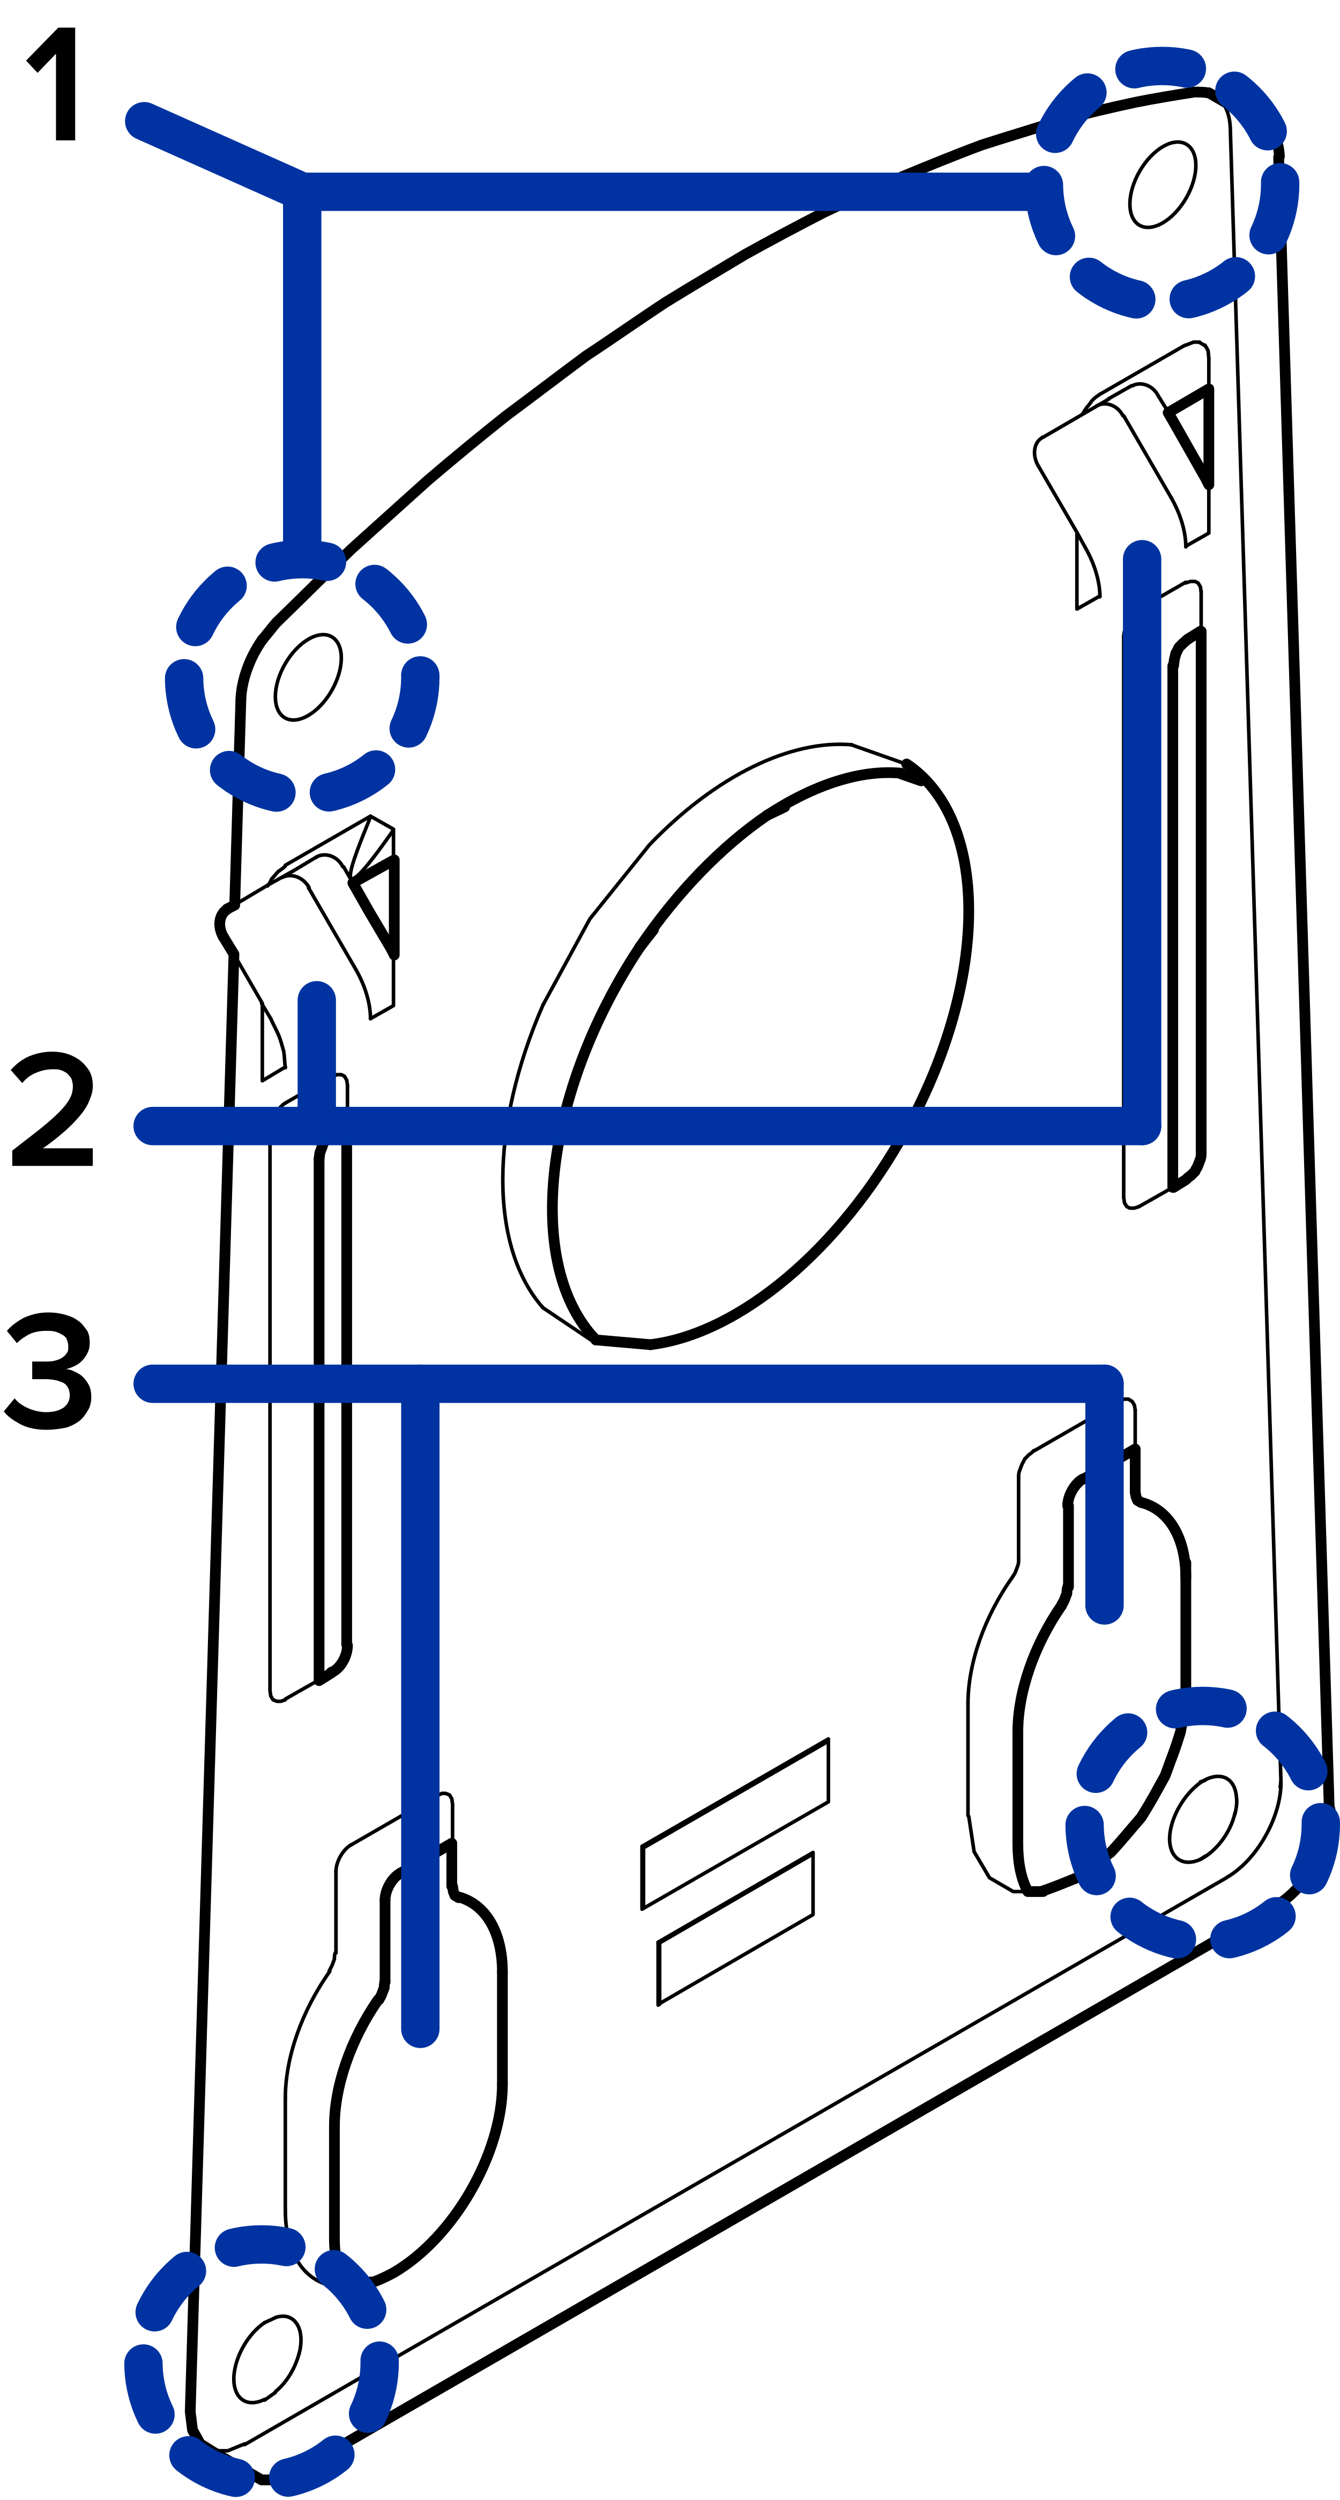 <?xml version="1.0" encoding="utf-8"?>
<!-- Generator: Adobe Illustrator 27.2.0, SVG Export Plug-In . SVG Version: 6.00 Build 0)  -->
<svg version="1.1" id="a" xmlns="http://www.w3.org/2000/svg" xmlns:xlink="http://www.w3.org/1999/xlink" x="0px" y="0px"
	 width="174.7px" height="325.9px" viewBox="0 0 174.7 325.9" style="enable-background:new 0 0 174.7 325.9;" xml:space="preserve"
	>
<style type="text/css">
	.st0{fill:none;stroke:#000000;stroke-width:0.466;stroke-linecap:round;stroke-linejoin:round;stroke-miterlimit:4;}
	.st1{fill:none;stroke:#000000;stroke-width:1.4;stroke-linecap:round;stroke-linejoin:round;stroke-miterlimit:4;}
	
		.st2{fill:none;stroke:#0033A1;stroke-width:5;stroke-linecap:round;stroke-miterlimit:10.001;stroke-dasharray:0,0,6.894,6.894;}
	.st3{fill:none;stroke:#0033A1;stroke-width:5;stroke-linecap:round;stroke-miterlimit:10.001;}
</style>
<g>
	<path d="M7.3,18.3V7L4.9,9.5L3.4,7.9l4.2-4.3h2.2v14.7C9.8,18.3,7.3,18.3,7.3,18.3z"/>
</g>
<g id="b">
	<g>
		<path class="st0" d="M34.9,115.5c0.2-0.3,0.4-0.6,0.5-0.9c0.3-0.3,0.6-0.7,0.9-1c0.3-0.2,0.6-0.4,0.9-0.7"/>
		<path class="st0" d="M37.2,139.2c-0.1-0.7-0.1-1.4-0.2-2.1c-0.2-0.7-0.4-1.5-0.7-2.2c-0.3-0.7-0.7-1.4-1-2.1"/>
		<path class="st0" d="M132.8,192.6c0-0.3,0-0.5,0.1-0.8c0.1-0.3,0.2-0.5,0.3-0.8c0.1-0.3,0.3-0.5,0.4-0.8l0.6-0.6
			c0.2-0.1,0.4-0.3,0.6-0.5"/>
		<path class="st0" d="M37.2,143.8c-0.2,0.1-0.4,0.3-0.6,0.5l-0.6,0.6c-0.1,0.3-0.3,0.5-0.4,0.8"/>
		<path class="st0" d="M42.9,257l0.4-0.8c0.1-0.3,0.2-0.5,0.3-0.8c0-0.3,0-0.5,0.1-0.8"/>
		<path class="st0" d="M143.4,51.4c-0.3,0.2-0.6,0.4-0.9,0.7c-0.3,0.3-0.5,0.7-0.8,1c-0.3,0.4-0.3,0.5-0.6,0.9"/>
		<path class="st0" d="M132.8,203.3c0,0.3,0,0.5-0.1,0.8c-0.1,0.3-0.2,0.5-0.3,0.8c-0.1,0.3-0.3,0.5-0.4,0.7"/>
		<path class="st0" d="M27.7,319.5h2l2.2-0.9"/>
		<path class="st0" d="M48.3,132.8l3-1.7v-6.5"/>
		<path class="st0" d="M30.5,124.4l3.7,6.4v10.1l3-1.8"/>
		<path class="st0" d="M30.7,117.9l4.2-2.5"/>
		<path class="st0" d="M38.3,113.5l3-1.8l-0.1,0.1"/>
		<path class="st0" d="M31.9,318.7l128-73.9"/>
		<path class="st0" d="M35.9,311.9l-1.4,1"/>
		<path class="st0" d="M34.5,302.8l1.5-0.7"/>
		<path class="st0" d="M35.2,147.3v73.1l0.1,0.7l0.3,0.5l0.5,0.2h0.5l0.6-0.2"/>
		<path class="st0" d="M35.5,145.7L35.5,145.7"/>
		<path class="st0" d="M44.8,113l1.2,2.1"/>
		<path class="st0" d="M46.4,126.4l-6.2-10.7"/>
		<path class="st0" d="M34.1,130.8l1.2,2"/>
		<path class="st0" d="M38.3,113.5l-3.4,1.9"/>
		<path class="st0" d="M37.2,288.1v-14.6"/>
		<path class="st0" d="M41.6,219l-4.4,2.5"/>
		<path class="st0" d="M45.3,141.5v5.1"/>
		<path class="st0" d="M37.2,143.8l6.1-3.5"/>
		<path class="st0" d="M37.2,112.8l11.1-6.4l3,1.7v3.9"/>
		<path class="st0" d="M43.8,244v10.6"/>
		<path class="st0" d="M56.9,234.1l-11.1,6.4"/>
		<path class="st0" d="M59,240.3v-5.1"/>
		<path class="st0" d="M77.9,174.7l-1-0.1l-6.1-4.1"/>
		<path class="st0" d="M70.8,131l6.1-11.2l7.8-9.7"/>
		<path class="st0" d="M83.7,240.7v8.2l24.3-14V227l-24.1,13.9L83.7,240.7l24.3-14v0.2"/>
		<path class="st0" d="M83.9,248.8v-7.9"/>
		<path class="st0" d="M86,253.3v7.9l20-11.6v-7.9L86,253.3l-0.2-0.1v8.2l0.2-0.1"/>
		<path class="st0" d="M85.8,253.2l20.2-11.7v0.2"/>
		<path class="st0" d="M111,97.1l7.1,2.5l1.9,2.2"/>
		<path class="st0" d="M134.3,246.6h-2.2l-3.1-1.8l-2-3.4l-0.7-4.6"/>
		<path class="st0" d="M126.2,236.7v-14.6"/>
		<path class="st0" d="M132.8,192.6v10.7"/>
		<path class="st0" d="M148,183.8v5.1"/>
		<path class="st0" d="M134.9,189.1l11.1-6.4"/>
		<path class="st0" d="M143.4,77.7l-3,1.7v-10l-5-8.6"/>
		<path class="st0" d="M157.6,63.1v6.4l-3,1.7"/>
		<path class="st0" d="M157.6,46.7v3.9"/>
		<path class="st0" d="M143.4,51.4l11.1-6.4"/>
		<path class="st0" d="M136,57l8.6-5"/>
		<path class="st0" d="M151,51.6l1.3,2.1"/>
		<path class="st0" d="M152.7,64.9l-6.2-10.7"/>
		<path class="st0" d="M140.4,69.4l1.1,2"/>
		<path class="st0" d="M144.5,52l3-1.7l-0.2,0.1"/>
		<path class="st0" d="M148.5,157.3l4.4-2.5"/>
		<path class="st0" d="M146.5,83v73.1"/>
		<path class="st0" d="M156.6,77.1v5.1"/>
		<path class="st0" d="M148.5,79.4l6.1-3.5"/>
		<path class="st0" d="M147.6,50.3L147.6,50.3"/>
		<path class="st0" d="M156.5,242.4l0.6-0.4"/>
		<path class="st0" d="M157.1,232.1l-0.6,0.2"/>
		<path class="st0" d="M156.3,44.6L157,45l0.1,0.1"/>
		<path class="st0" d="M166.9,233l0.1-0.8l-6.6-215.4"/>
		<path class="st0" d="M45.3,141.5l-0.1-0.7l-0.3-0.5l-0.4-0.2h-0.6l-0.6,0.3"/>
		<path class="st0" d="M148,183.8l-0.1-0.6l-0.3-0.5l-0.5-0.3h-0.5l-0.6,0.2"/>
		<path class="st0" d="M59,235.2l-0.1-0.7l-0.3-0.5l-0.5-0.2h-0.5l-0.6,0.3"/>
		<path class="st0" d="M35.5,145.8l-0.3,0.8l-0.1,0.8"/>
		<path class="st0" d="M154.6,45l1-0.4h0.8"/>
		<path class="st0" d="M157.1,45l0.4,0.7l0.1,1"/>
		<path class="st0" d="M154.6,76l0.6-0.2h0.6l0.4,0.2l0.3,0.5l0.1,0.7"/>
		<path class="st0" d="M146.5,156.1l0.1,0.7l0.3,0.5l0.4,0.2h0.6l0.6-0.2"/>
		<path class="st0" d="M39.9,296.2c-1.8-1.8-2.7-4.6-2.7-8.1"/>
		<path class="st0" d="M45,298.2c-2,0-3.8-0.7-5.1-2"/>
		<path class="st0" d="M34.5,312.8c-2.4,1.2-4.2-0.2-4-3.1c0.2-2.6,1.9-5.5,4-6.9"/>
		<path class="st0" d="M39,306.8c-0.5,1.9-1.6,3.8-3.1,5"/>
		<path class="st0" d="M36,302.1c2.3-0.7,3.7,1.3,3.1,4.3c0,0.1-0.1,0.3-0.1,0.4"/>
		<path class="st0" d="M70.8,170.5c-7-7.9-7-23.5,0-39.5"/>
		<path class="st0" d="M84.8,110c8.6-8.9,18.3-13.6,26.3-12.9"/>
		<path class="st0" d="M156.5,242.4c-2.4,1.1-4.2-0.3-4-3.1c0.2-2.5,1.9-5.4,4-6.9"/>
		<path class="st0" d="M161,236.4c-0.6,2.6-2.5,5-4.5,6"/>
		<path class="st0" d="M156.5,232.4c2.4-1.6,4.5-0.8,4.7,1.9c0.1,0.7,0,1.4-0.2,2.2"/>
		<path class="st0" d="M37.2,273.5c0-5.2,2.1-11.3,5.8-16.5"/>
		<path class="st0" d="M43.8,244c0-1.3,0.9-2.9,2-3.5"/>
		<path class="st0" d="M167,232.2c0.1,4.4-2.9,10-6.8,12.4c-0.1,0.1-0.2,0.1-0.2,0.1"/>
		<path class="st0" d="M157.6,12.1c1.7,0.5,2.7,2.2,2.8,4.6"/>
		<path class="st0" d="M147.6,50.3c1.1-0.6,2.7-0.1,3.4,1.3l0,0"/>
		<ellipse transform="matrix(0.5 -0.866 0.866 0.5 -56.368 78.966)" class="st0" cx="40.2" cy="88.3" rx="6.1" ry="3.5"/>
		<path class="st0" d="M141.5,71.4c1.2,2.1,1.9,4.4,1.9,6.4"/>
		<path class="st0" d="M152.7,64.9c1.2,2.1,1.9,4.4,1.9,6.4"/>
		<path class="st0" d="M48.3,106.4c0.2,0.1-7.7,17.1,3,1.8"/>
		<path class="st0" d="M126.2,222.1c0-5.2,2.1-11.3,5.8-16.5"/>
		<path class="st0" d="M41.3,111.7c1.1-0.6,2.7-0.1,3.4,1.3l0,0"/>
		<path class="st0" d="M135.4,60.8c-0.8-1.3-0.7-3,0.4-3.7c0,0,0.1,0,0.1-0.1"/>
		<path class="st0" d="M146.5,83.1c0-1.3,0.9-2.9,2-3.5"/>
		<path class="st0" d="M36.8,114.4c1.1-0.6,2.7-0.1,3.5,1.3l0,0"/>
		<path class="st0" d="M143,52.9c1.1-0.6,2.7-0.1,3.4,1.3l0,0"/>
		<path class="st0" d="M46.4,126.4c1.2,2.1,1.9,4.4,1.9,6.4"/>
		<ellipse transform="matrix(0.5 -0.866 0.866 0.5 54.937 143.316)" class="st0" cx="151.6" cy="24.1" rx="6.1" ry="3.5"/>
	</g>
	<g>
		<path class="st1" d="M34.2,83.4c0.6-0.7,1.2-1.5,1.8-2.2c3.3-3.2,6.5-6.4,9.8-9.6l10-9c3.4-2.9,6.8-5.7,10.2-8.4
			c3.5-2.6,6.9-5.2,10.4-7.8c3.5-2.3,6.9-4.7,10.4-7c3.4-2.1,6.8-4.1,10.3-6.2c3.4-1.9,6.8-3.7,10.3-5.5c3.4-1.6,6.8-3.2,10.3-4.7
			c3.4-1.4,6.8-2.8,10.3-4.1c3.4-1.1,6.8-2.1,10.2-3.2c3.3-0.9,6.7-1.7,10-2.4c2.5-0.5,5-0.9,7.5-1.3c0.6,0,1.2,0,1.8,0.1"/>
		<path class="st1" d="M154.6,205.7c0-7.3,0,7.3,0,14.6c-0.3,2.7-0.2,2.8-0.7,5.5c-0.9,2.9-1,2.9-2,5.7c-1.5,2.7-1.5,2.8-3.1,5.4
			c-1.3,1.5-2.6,3.1-4,4.6c-1.4,1.1-2.9,2.2-4.4,3.3c-1.5,0.6-2.9,1.2-4.4,1.7"/>
		<path class="st1" d="M156.6,82.3v68c0,0.3,0,0.5-0.1,0.8c-0.1,0.3-0.2,0.5-0.3,0.8c-0.1,0.3-0.3,0.5-0.4,0.8l-0.6,0.6
			c-0.2,0.1-0.4,0.3-0.6,0.5l-1.6,1"/>
		<path class="st1" d="M42,149.4c0.1-0.3,0.3-0.5,0.4-0.8c0.2-0.2,0.4-0.4,0.6-0.7l0.6-0.4"/>
		<path class="st1" d="M49.4,260.7c0.1-0.2,0.3-0.5,0.4-0.8c0.1-0.3,0.2-0.5,0.3-0.8c0-0.3,0-0.5,0.1-0.8"/>
		<path class="st1" d="M138.4,209.3c0.1-0.3,0.3-0.5,0.4-0.8c0.1-0.3,0.2-0.5,0.3-0.8c0-0.3,0-0.5,0.1-0.8"/>
		<path class="st1" d="M153.3,85.2l0.4-0.8c0.2-0.2,0.4-0.4,0.6-0.6c0.3-0.2,0.3-0.3,0.6-0.5"/>
		<path class="st1" d="M166.3,248.5l-128,73.9l-2.2,0.9h-2l-6.4-3.7l-1.6-1l-1-1.8l-0.3-2.4l5.7-190l-1.4-2.3"/>
		<path class="st1" d="M31.4,91.3L30.6,118l-1,0.5l0.4-0.2"/>
		<path class="st1" d="M157.6,12.1l6.4,3.7"/>
		<path class="st1" d="M43.6,291.8v-14.6"/>
		<path class="st1" d="M43.2,218.1l-1.6,1v-68"/>
		<path class="st1" d="M43.6,147.5l1.6-1v67.9"/>
		<path class="st1" d="M42,149.4L42,149.4"/>
		<path class="st1" d="M48.3,297.5l-1.4,0.5h-2"/>
		<path class="st1" d="M50.2,258.4v-10.7"/>
		<path class="st1" d="M48.1,118.8l-2.1-3.7l5.4-3v12.4l-0.4-0.8L48.1,118.8"/>
		<path class="st1" d="M52.2,244.2l6.7-3.9v5.6"/>
		<path class="st1" d="M65.5,271.7v-14.6"/>
		<path class="st1" d="M77.9,174.7l6.9,0.6"/>
		<path class="st1" d="M83.4,123.5l1.8-2.3"/>
		<path class="st1" d="M102.3,105.2l-2.3,1.1"/>
		<path class="st1" d="M117.1,148.8l1-1.5"/>
		<path class="st1" d="M120.1,101.8l-2.6-0.9"/>
		<path class="st1" d="M136,246.6h-1.7"/>
		<path class="st1" d="M132.7,225.8v14.6"/>
		<path class="st1" d="M139.3,206.9v-10.6"/>
		<path class="st1" d="M141.3,192.8l6.7-3.9v5.6"/>
		<path class="st1" d="M154.9,83.3l1.6-1"/>
		<path class="st1" d="M152.9,154.8v-68"/>
		<path class="st1" d="M153.3,85.2L153.3,85.2"/>
		<path class="st1" d="M152.6,54.3l-0.3-0.5l5.3-3.1v12.5l-0.4-0.8L152.6,54.3"/>
		<path class="st1" d="M173.3,236.7v-0.8l-6.6-215.4"/>
		<path class="st1" d="M42,149.5l-0.3,0.8l-0.1,0.8"/>
		<path class="st1" d="M148,194.5l0.1,0.6l0.2,0.5l0.5,0.3"/>
		<path class="st1" d="M59,245.9l0.1,0.7l0.2,0.5l0.5,0.3"/>
		<path class="st1" d="M153.3,85.2l-0.2,0.8l-0.1,0.8"/>
		<path class="st1" d="M45.1,298.2c-1-1.7-1.5-3.9-1.5-6.4"/>
		<path class="st1" d="M173.4,235.9c0.1,4.4-2.9,10-6.8,12.4c-0.1,0.1-0.2,0.1-0.2,0.1"/>
		<path class="st1" d="M65.5,271.7c0,9-6.3,20-14.2,24.6c-1.5,0.8-2.9,1.4-4.3,1.7"/>
		<path class="st1" d="M118.1,147.3c-8.5,15.5-21.7,26.6-33.3,28"/>
		<path class="st1" d="M118.2,99.6c10.8,7.2,10.8,28,0,47.7"/>
		<path class="st1" d="M43.6,277.2c0-5.2,2.1-11.3,5.7-16.5"/>
		<path class="st1" d="M45.3,214.5c0,1.3-0.8,2.9-2,3.5h-0.1"/>
		<path class="st1" d="M59.8,247.3c3.6,1,5.7,4.7,5.7,9.8"/>
		<path class="st1" d="M50.2,247.7c0-1.3,0.9-2.9,2-3.5"/>
		<path class="st1" d="M31.4,91.2c0.1-2.5,1.1-5.4,2.8-7.8"/>
		<path class="st1" d="M164,15.8c1.7,0.5,2.7,2.2,2.8,4.6"/>
		<path class="st1" d="M77.7,174.7c-9.4-9.7-6.9-32.2,5.7-51.2"/>
		<path class="st1" d="M83.4,123.5c4.8-7.1,10.6-13.1,16.6-17.2"/>
		<path class="st1" d="M100,106.3c6.1-4,12.2-6,17.5-5.5"/>
		<path class="st1" d="M29.1,122.1c-0.8-1.4-0.5-3,0.6-3.6l0,0"/>
		<path class="st1" d="M132.7,225.8c0-5.2,2.1-11.3,5.7-16.5"/>
		<path class="st1" d="M148.9,195.9c3.6,1,5.7,4.7,5.7,9.8"/>
		<path class="st1" d="M134,246.6c-0.9-1.7-1.3-3.8-1.3-6.2"/>
		<path class="st1" d="M139.2,196.3c0-1.3,0.9-2.9,2-3.5"/>
	</g>
</g>
<circle class="st2" cx="151.5" cy="24" r="15.4"/>
<circle class="st2" cx="39.4" cy="88.3" r="15.4"/>
<circle class="st2" cx="156.8" cy="237.8" r="15.4"/>
<circle class="st2" cx="34.1" cy="308" r="15.4"/>
<line class="st3" x1="39.4" y1="71.4" x2="39.4" y2="25"/>
<line class="st3" x1="39.4" y1="25" x2="136" y2="25"/>
<line class="st3" x1="18.8" y1="15.8" x2="39.4" y2="25"/>
<line class="st3" x1="19.9" y1="146.8" x2="148.9" y2="146.8"/>
<line class="st3" x1="148.9" y1="72.9" x2="148.9" y2="146.8"/>
<line class="st3" x1="41.3" y1="130.4" x2="41.3" y2="146.8"/>
<g>
	<path d="M1.6,152v-2c1.4-1.1,2.6-2,3.6-2.8c1-0.8,1.8-1.5,2.5-2.2c0.6-0.6,1.1-1.2,1.4-1.8c0.3-0.5,0.4-1.1,0.4-1.6
		c0-0.4-0.1-0.7-0.2-1c-0.2-0.3-0.4-0.5-0.6-0.7c-0.3-0.2-0.5-0.3-0.8-0.4c-0.3-0.1-0.6-0.1-1-0.1c-0.9,0-1.6,0.2-2.3,0.5
		c-0.7,0.3-1.2,0.7-1.7,1.3l-1.5-1.7c0.7-0.8,1.5-1.4,2.4-1.8c1-0.4,2-0.6,3-0.6c0.7,0,1.4,0.1,2,0.3c0.6,0.2,1.2,0.5,1.7,0.9
		c0.5,0.4,0.9,0.9,1.2,1.4c0.3,0.6,0.4,1.2,0.4,1.9c0,0.7-0.2,1.3-0.5,2c-0.3,0.7-0.7,1.3-1.3,2c-0.6,0.7-1.2,1.3-2,2
		c-0.8,0.7-1.7,1.4-2.7,2.1h6.5v2.3H1.6z"/>
</g>
<line class="st3" x1="144" y1="180.4" x2="19.9" y2="180.4"/>
<line class="st3" x1="144" y1="180.4" x2="144" y2="209.3"/>
<line class="st3" x1="54.8" y1="180.4" x2="54.8" y2="264.5"/>
<g>
	<path d="M6.1,186.4c-1.3,0-2.4-0.2-3.4-0.7c-0.9-0.5-1.7-1-2.2-1.7l1.4-1.7c0.5,0.6,1.1,1,1.8,1.3s1.5,0.5,2.3,0.5
		c1,0,1.7-0.2,2.3-0.6c0.5-0.4,0.8-0.9,0.8-1.6c0-0.7-0.3-1.3-0.8-1.6c-0.6-0.3-1.4-0.5-2.4-0.5h-1c-0.4,0-0.6,0-0.7,0v-2.3
		c0.1,0,0.4,0,0.7,0h1c0.4,0,0.8,0,1.2-0.1c0.4-0.1,0.7-0.2,1-0.4c0.3-0.2,0.5-0.4,0.6-0.6c0.2-0.2,0.2-0.5,0.2-0.9
		s-0.1-0.6-0.2-0.9s-0.4-0.5-0.6-0.6c-0.3-0.2-0.6-0.3-0.9-0.4c-0.4-0.1-0.7-0.1-1.2-0.1c-0.7,0-1.4,0.1-2.1,0.4
		c-0.6,0.3-1.2,0.7-1.7,1.2l-1.3-1.6c0.6-0.7,1.3-1.2,2.2-1.7c0.9-0.4,1.9-0.7,3.2-0.7c0.8,0,1.5,0.1,2.2,0.3
		c0.7,0.2,1.2,0.4,1.7,0.8c0.5,0.3,0.8,0.8,1.1,1.2s0.4,1,0.4,1.7c0,0.5-0.1,0.9-0.3,1.3c-0.2,0.4-0.4,0.7-0.7,1
		c-0.3,0.3-0.6,0.5-1,0.7c-0.4,0.2-0.8,0.3-1.1,0.4c0.4,0,0.7,0.1,1.1,0.3c0.4,0.2,0.8,0.4,1.1,0.7c0.3,0.3,0.6,0.7,0.8,1.1
		c0.2,0.4,0.3,0.9,0.3,1.5c0,0.6-0.1,1.2-0.4,1.7s-0.6,1-1.1,1.4c-0.5,0.4-1.1,0.7-1.7,0.9C7.7,186.3,6.9,186.4,6.1,186.4L6.1,186.4
		z"/>
</g>
</svg>
